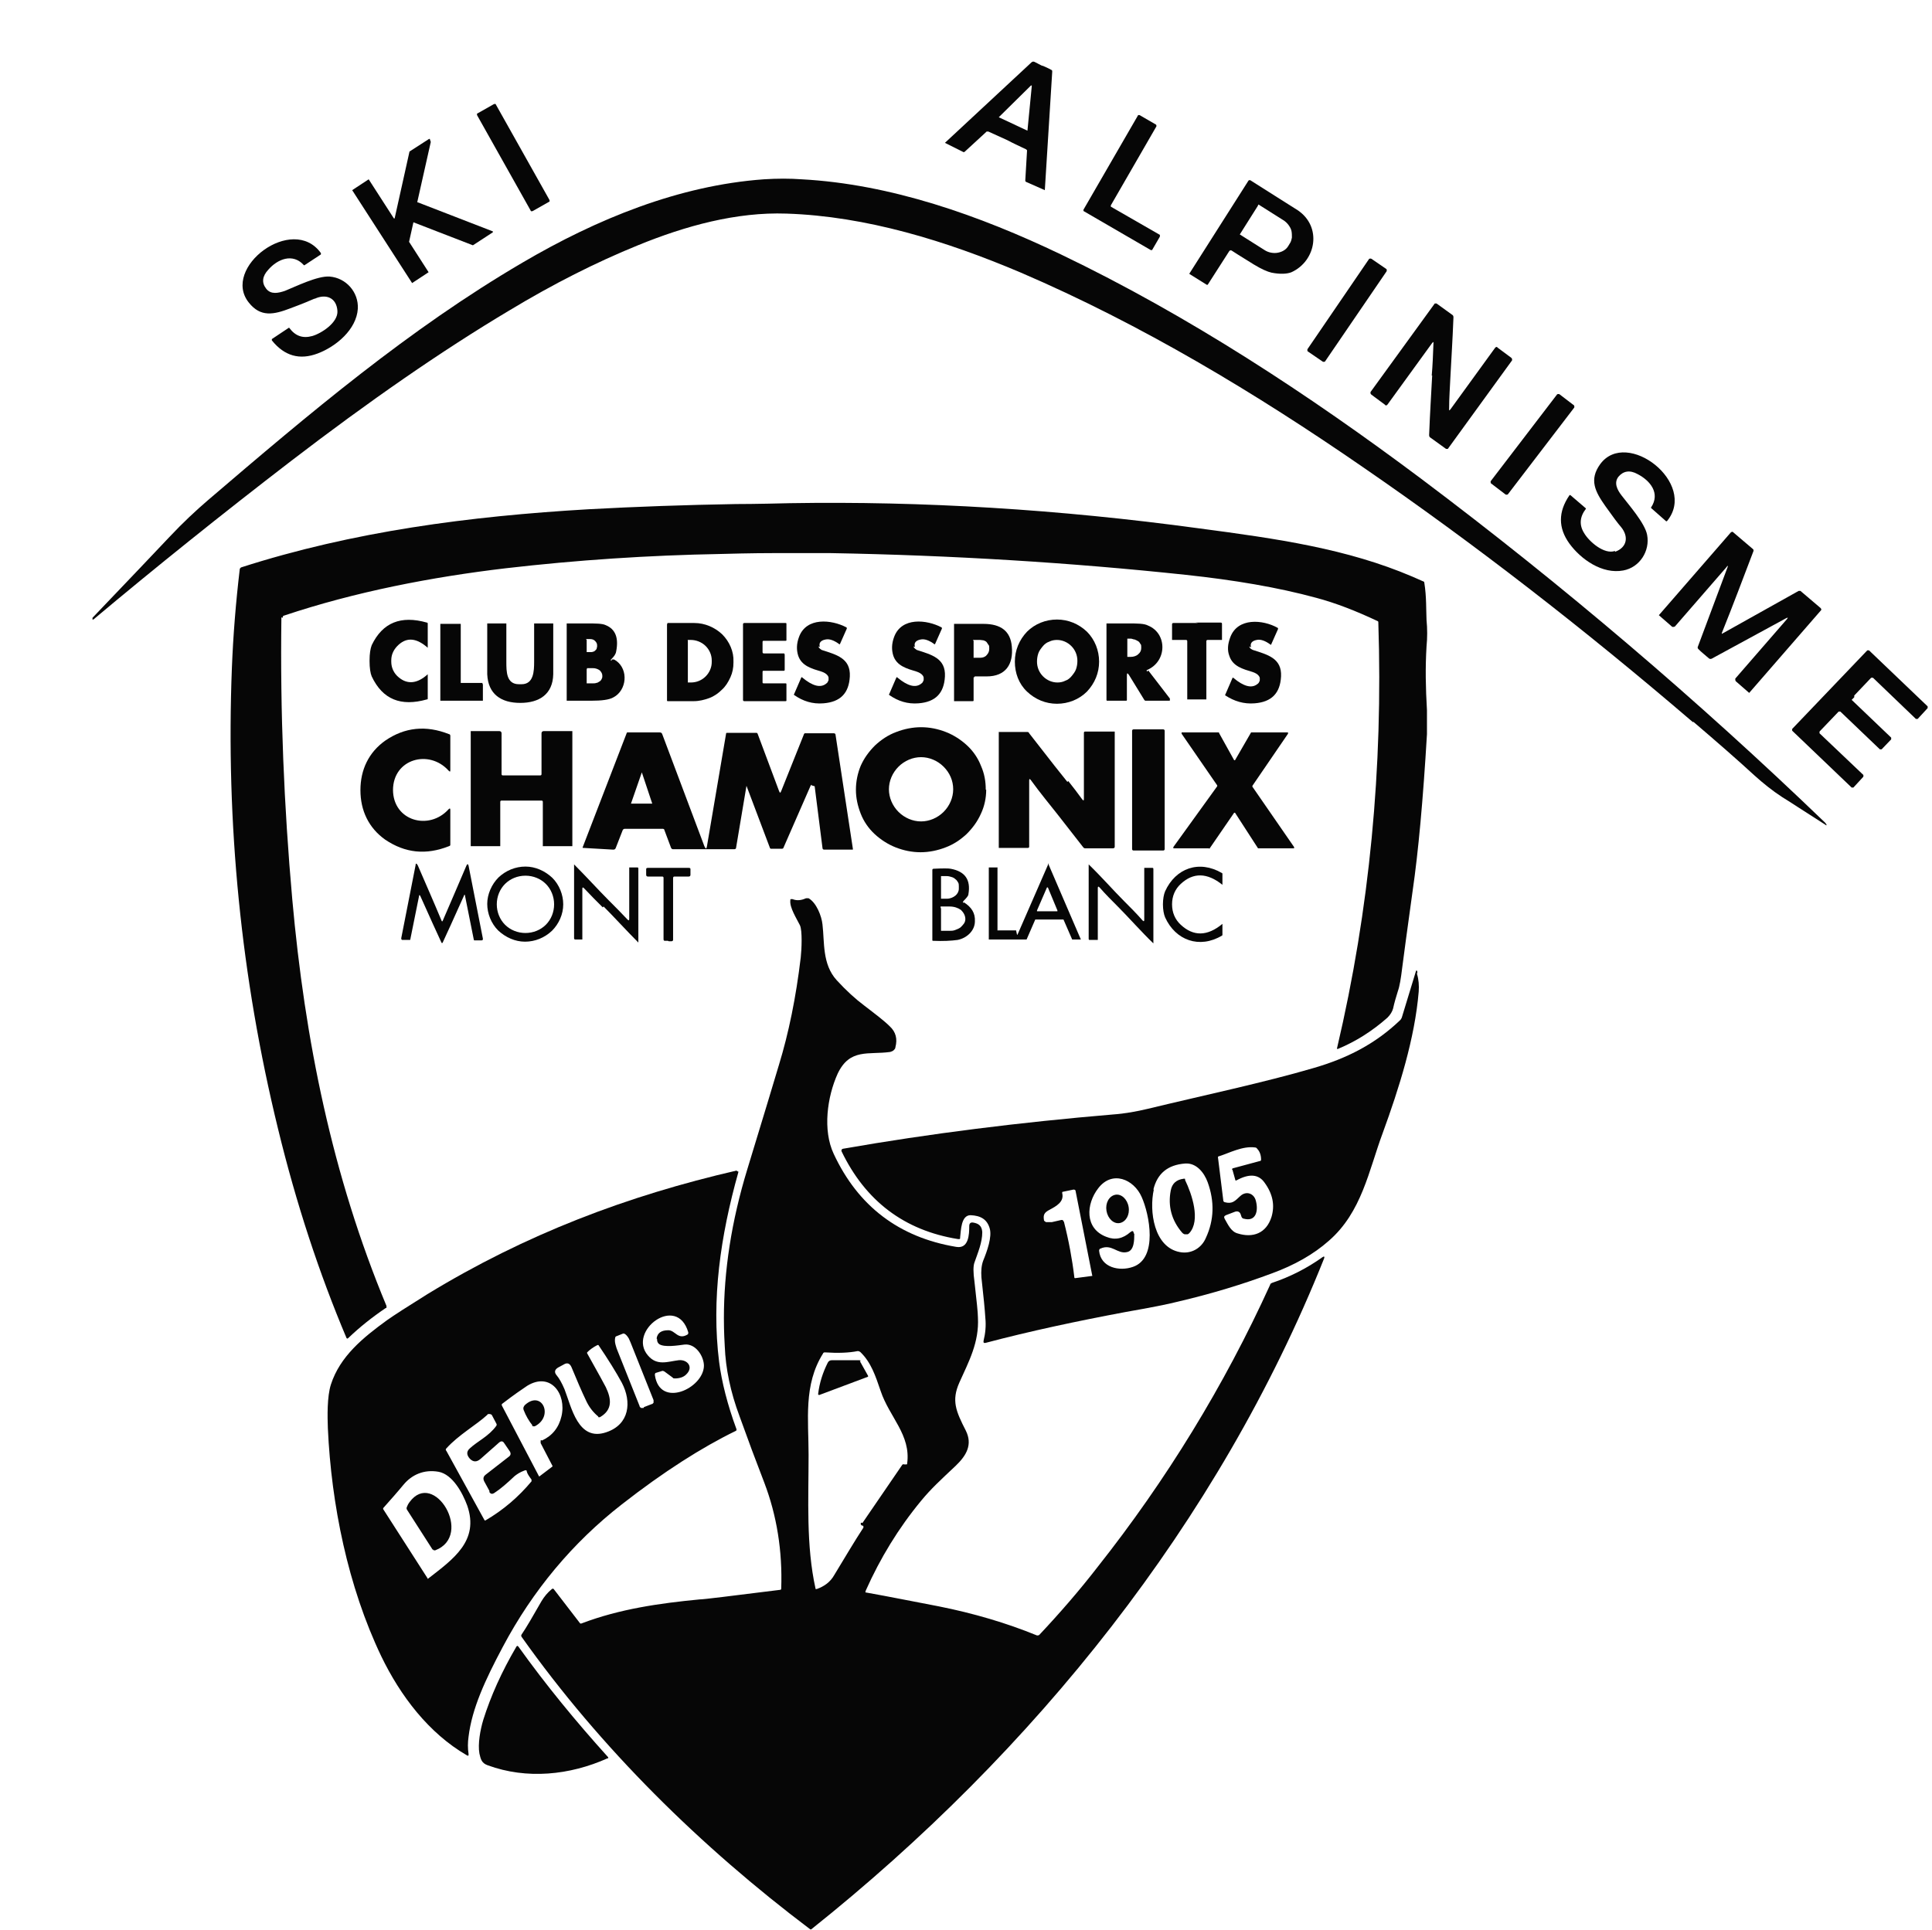 <?xml version="1.0" encoding="UTF-8"?>
<svg id="Calque_1" xmlns="http://www.w3.org/2000/svg" xmlns:xlink="http://www.w3.org/1999/xlink" version="1.1" viewBox="0 0 444.9 444.5">
  <!-- Generator: Adobe Illustrator 29.3.1, SVG Export Plug-In . SVG Version: 2.1.0 Build 151)  -->
  <defs>
    <style>
      .st0 {
        fill: none;
      }

      .st1 {
        fill: #060606;
      }

      .st2 {
        clip-path: url(#clippath);
      }
    </style>
    <clipPath id="clippath">
      <rect class="st0" width="461" height="467"/>
    </clipPath>
  </defs>
  <g class="st2">
    <g>
      <path class="st1" d="M240,15.1c.7.3,1.4.6,2.1,1,0,0,.1,0,.2.2,0,0,0,.2,0,.3l-1.7,27.2s0,0,0,0,0,0,0,0c0,0,0,0,0,0,0,0,0,0,0,0l-4.3-1.9c-.1,0-.2-.2-.2-.3l.4-6.8c0,0,0-.2,0-.2,0,0-.1-.1-.2-.2-1.7-.8-3.2-1.5-4.3-2.1-1.1-.5-2.6-1.2-4.4-2,0,0-.2,0-.3,0,0,0-.2,0-.2.1l-5,4.6c-.1,0-.2.1-.3,0l-4.2-2.1s0,0,0,0c0,0,0,0,0,0,0,0,0,0,0,0,0,0,0,0,0,0l20-18.6c0,0,.1,0,.2-.1,0,0,.2,0,.3,0,.7.3,1.3.7,2,1ZM230.2,27.1s0,0,0,0c0,0,0,0,0,0,0,0,0,0,0,0,0,0,0,0,0,0l6.4,3s0,0,0,0c0,0,0,0,0,0,0,0,0,0,0,0s0,0,0,0l1-10.3s0,0,0-.1c0,0,0,0,0,0,0,0,0,0-.1,0,0,0,0,0-.1,0l-7.4,7.3Z"/>
      <path class="st1" d="M113.7,24l-3.7,2.1c-.2,0-.2.3-.1.5l12.3,21.9c0,.2.3.2.5.1l3.7-2.1c.2,0,.2-.3.1-.5l-12.3-21.9c0-.2-.3-.2-.5-.1Z"/>
      <path class="st1" d="M267.1,54.5l-1.8,3.1s0,0,0,0c0,0,0,0-.1,0,0,0,0,0-.1,0,0,0,0,0-.1,0l-15.5-9s0,0,0,0c0,0,0,0,0-.1,0,0,0,0,0-.1,0,0,0,0,0-.1l12.6-21.8s0,0,0,0c0,0,0,0,.1,0,0,0,0,0,.1,0,0,0,0,0,.1,0l3.8,2.2c0,0,.1.1.1.2,0,0,0,.2,0,.2l-10.5,18.2s0,0,0,.1c0,0,0,0,0,.1,0,0,0,0,0,.1,0,0,0,0,0,0l11.3,6.5s0,0,0,0c0,0,0,0,0,.1,0,0,0,0,0,.1,0,0,0,0,0,.1Z"/>
      <path class="st1" d="M99.2,32.7l-3.1,13.8s0,.1,0,.1c0,0,0,0,.1,0l17.3,6.7s0,0,0,0c0,0,0,0,0,.1,0,0,0,0,0,.1s0,0,0,0l-4.6,3s0,0,0,0c0,0,0,0,0,0l-13.7-5.3s0,0,0,0c0,0,0,0,0,0,0,0,0,0,0,0,0,0,0,0,0,0l-1,4.5s0,0,0,0c0,0,0,0,0,0l4.5,7s0,0,0,0c0,0,0,0,0,0s0,0,0,0c0,0,0,0,0,0l-3.8,2.5s0,0,0,0c0,0,0,0,0,0,0,0,0,0,0,0,0,0,0,0,0,0l-13.8-21.4s0,0,0,0c0,0,0,0,0,0,0,0,0,0,0,0,0,0,0,0,0,0l3.8-2.5s0,0,0,0c0,0,0,0,0,0,0,0,0,0,0,0,0,0,0,0,0,0l5.8,9s0,0,0,0c0,0,0,0,.1,0,0,0,0,0,.1,0,0,0,0,0,0-.1l3.4-15.3s0,0,0,0c0,0,0,0,0,0l4.5-2.9s0,0,.1,0c0,0,0,0,.1,0,0,0,0,0,0,0,0,0,0,0,0,.1Z"/>
      <path class="st1" d="M389.8,166.3c-25.2-21.6-50.5-41.2-75.8-58.6-24.9-17.2-51.2-33-78.9-44.9-17.2-7.3-35.6-13-54-13.6-11.5-.4-23.2,2.8-34.2,7.3-9.6,3.9-19.5,8.9-29.6,15-15.6,9.3-32.3,20.9-50.3,34.7-16,12.3-31.2,24.5-45.5,36.5,0,0-.1,0-.1,0h-.1c0-.2,0-.3,0-.4,8.6-9,14.5-15.2,17.7-18.6,3.1-3.3,6.1-6.1,8.9-8.5,23.5-20.1,46.3-39.4,72.4-54.7,17.2-10.1,36.1-17.8,55.6-19.2,3.1-.2,6-.2,8.7,0,20.5,1.1,40.9,8.3,59.7,17.3,29.4,14.1,57.1,32.3,83,51.7,32.6,24.5,63.6,50.9,93,79.2.1.1.2.3.3.4,0,.2,0,.3-.2.1-5.2-3.3-8.5-5.5-10-6.4-2.3-1.5-4.4-3.2-6.4-5-3.8-3.5-8.5-7.6-14-12.3Z"/>
      <path class="st1" d="M283.1,57.8l-5,7.8c0,0,0,0-.2,0l-4-2.5c0,0,0,0,0-.1l13.6-21.4c0,0,.1-.1.2-.1,0,0,.2,0,.2,0,4.7,3,8.4,5.3,10.9,6.9,5.7,3.8,4.3,11.7-1.4,14.3-1,.4-2.6.5-4.6.1-.9-.2-2.3-.8-4.1-1.9-3.1-1.9-4.8-3-5.1-3.2-.2-.1-.4,0-.5.1ZM289.6,47.5l-4.1,6.5s0,0,0,0,0,0,0,0c0,0,0,0,0,0,0,0,0,0,0,0l5.7,3.6c.9.6,2.1.8,3.1.6,1-.2,1.9-.7,2.4-1.6l.3-.5c.3-.4.4-.9.5-1.4,0-.5,0-1-.1-1.5-.1-.5-.4-1-.7-1.4-.3-.4-.7-.8-1.2-1.1l-5.7-3.6s0,0,0,0c0,0,0,0,0,0,0,0,0,0,0,0,0,0,0,0,0,0Z"/>
      <path class="st1" d="M72.4,68.8c-.9.4-2.8,1.2-5.5,2.2-3.9,1.5-6.9,2.1-9.6-1.3-6.4-8,10.1-20.5,16.6-11.4,0,.1,0,.2,0,.3l-3.8,2.5s0,0-.1,0c0,0,0,0,0,0-2.6-2.9-6.1-1.4-8.2,1-1.4,1.5-1.6,3-.5,4.4,1.1,1.4,2.8,1,4.3.5,2.5-1,7.5-3.5,10.3-3.3,3.8.3,6.7,3.6,6.5,7.4-.3,4.8-5,8.7-9.2,10.3-4.2,1.6-7.7.6-10.6-3,0-.1,0-.2,0-.3l3.9-2.6s0,0,.1,0c0,0,0,0,0,0,1.4,1.9,3.1,2.5,5.3,1.9,2.1-.6,6-3.1,5.8-5.8-.2-3-2.6-4-5.2-2.8Z"/>
      <path class="st1" d="M319.3,62l-3.5-2.4c-.2-.1-.4,0-.5,0l-14.2,20.8c-.1.2,0,.4,0,.5l3.5,2.4c.2.1.4,0,.5,0l14.2-20.8c.1-.2,0-.4,0-.5Z"/>
      <path class="st1" d="M329.7,86.5c.2-2.3.3-4.8.4-7.5,0-.3,0-.3-.3,0l-10.3,14.2c-.2.2-.4.3-.6,0l-3.1-2.3c0,0-.2-.2-.2-.3,0-.1,0-.2,0-.3l14.8-20.4c0,0,0,0,.2,0s.1,0,.2,0l3.6,2.6c.2.1.3.3.3.6-.2,5.2-.5,9.8-.7,13.7-.1,2.3-.3,4.8-.3,7.5,0,.3,0,.3.3,0l10.3-14.2c.2-.2.4-.3.6,0l3.1,2.3c0,0,.2.2.2.3,0,.1,0,.2,0,.3l-14.8,20.4c0,0,0,0-.2,0,0,0-.1,0-.2,0l-3.6-2.6c-.2-.1-.3-.3-.3-.6.2-5.2.5-9.8.7-13.7Z"/>
      <path class="st1" d="M362.5,93.4l-3.4-2.6c-.1-.1-.4,0-.5,0l-15.3,20c-.1.1,0,.4,0,.5l3.4,2.6c.1.1.4,0,.5,0l15.3-20c.1-.1,0-.4,0-.5Z"/>
      <path class="st1" d="M371.9,127.1c2.8-1,3.2-3.5,1.4-5.7-.7-.8-1.9-2.4-3.6-4.8-2.4-3.4-3.8-6.1-1.2-9.7,6.1-8.3,22.5,4.4,15.4,13.1-.1.1-.2.1-.3,0l-3.4-3s0,0,0,0c0,0,0,0,0-.1,2.2-3.3-.2-6.2-3.1-7.7-1.8-1-3.3-.7-4.4.6-1.1,1.4-.3,3,.7,4.3,1.6,2.1,5.4,6.4,5.9,9.1.7,3.7-1.7,7.5-5.5,8.2-4.8.9-9.7-2.5-12.4-6.2-2.6-3.6-2.6-7.3,0-11.1,0-.1.2-.1.3,0l3.5,3s0,0,0,0c0,0,0,0,0,.1-1.4,1.8-1.6,3.7-.4,5.6,1.1,1.9,4.6,5,7.1,4.1Z"/>
      <path class="st1" d="M64.8,142.2c-.3,21.9.6,43.5,2.5,64.9,2.9,32.4,9.2,63.7,21.7,93.7,0,0,0,.2,0,.3s0,.2-.2.2c-3.1,2.1-6,4.4-8.6,6.9-.2.2-.3.1-.4,0-6.3-14.9-11.6-31-15.8-48.3-8.5-34.8-12-70.2-10.6-106.1.3-7.5.9-15,1.8-22.6,0,0,0-.2.1-.3,0,0,.1-.1.2-.2,25.8-8.3,52.6-11.8,80-13.4,11-.6,22.3-1,34-1.2.5,0,4.6,0,12.4-.2,30.5-.5,61.9,1.4,94.2,5.8,18.2,2.4,34.1,4.7,49.1,11.1,1.2.5,2,.9,2.5,1.1.2,0,.3.2.3.4.5,3,.4,6.4.5,8.5.2,2,.2,4.1,0,6.1-.3,5-.2,9.5.1,14.7,0,1.4,0,3.2,0,5.5-.9,15.2-2,27.2-3.3,36.1-1.3,9.4-2.1,15.3-2.4,17.7-.3,2.5-.6,4.3-1,5.4-.4,1.3-.8,2.6-1.1,4-.2.7-.6,1.4-1.3,2.1-3.5,3.1-7.3,5.5-11.4,7.2-.2,0-.3,0-.2-.2,7.5-31.9,10.6-64.6,9.5-98,0-.2,0-.3-.3-.4-4.9-2.3-9.5-4.1-14-5.3-8.8-2.4-18.9-4.1-30.1-5.3-26.3-2.8-53.6-4.5-81.8-5-4,0-8.2,0-12.8,0-1.2,0-5.3,0-12.4.2-16.7.3-33.2,1.4-49.6,3.3-16.9,2-34.6,5.4-51,10.9-.2,0-.3.2-.3.5Z"/>
      <path class="st1" d="M396.3,146c0,0,.1,0,.2,0,5.9-3.3,11.8-6.6,17.7-9.9,0,0,.2,0,.2,0,0,0,.2,0,.2,0l4.7,4c0,0,0,.1.1.2,0,0,0,.2,0,.2l-16.6,19.1s0,0,0,0,0,0,0,0,0,0,0,0c0,0,0,0,0,0l-3.1-2.7c0,0-.1-.2-.1-.3,0-.1,0-.2,0-.3l11.9-13.7c.3-.4.2-.4-.2-.2l-17.1,9.3c-.2.1-.4.1-.6,0-.4-.3-.8-.7-1.3-1.1-.5-.4-.9-.8-1.2-1.1-.2-.2-.2-.4-.1-.6l6.8-18.2c.2-.4,0-.5-.2-.1l-11.9,13.7c0,0-.2.1-.3.1-.1,0-.2,0-.3,0l-3.1-2.7s0,0,0,0c0,0,0,0,0,0,0,0,0,0,0,0,0,0,0,0,0,0l16.6-19.1c0,0,.1,0,.2-.1,0,0,.2,0,.2,0l4.7,4c0,0,.1.1.1.2s0,.2,0,.2c-2.4,6.3-4.8,12.7-7.3,18.9,0,0,0,.2,0,.2Z"/>
      <path class="st1" d="M188.5,148.9c0,.2.1.3.3.5.1.1.3.2.4.3,3.4,1.1,6.7,1.9,6.5,6.1-.2,3.9-2.2,5.9-6.1,6.2-2.5.2-4.7-.5-6.7-1.9-.1,0-.1-.2,0-.3l1.6-3.7c0-.1.2-.2.3,0,2.3,1.9,4.1,2.4,5.4,1.4.1-.1.3-.2.4-.4,0-.1.2-.3.2-.5,0-.2,0-.3,0-.5,0-.2-.1-.3-.2-.5-.3-.4-.8-.7-1.4-.9-2.3-.7-4.6-1.3-5.4-3.7-.4-1.3-.4-2.7.2-4.3,1.7-4.6,7.5-4,10.9-2.2,0,0,0,0,.1.1,0,0,0,.1,0,.2l-1.6,3.6s0,0,0,0c0,0,0,0,0,0,0,0,0,0-.1,0,0,0,0,0,0,0-1.2-.9-2.3-1.3-3.2-1.1-1.1.2-1.6.8-1.3,1.7Z"/>
      <path class="st1" d="M210.4,148.9c0,.2.1.3.3.5.1.1.3.2.4.3,3.4,1.1,6.7,1.9,6.5,6.1-.2,3.9-2.2,5.9-6.1,6.2-2.5.2-4.7-.5-6.7-1.9-.1,0-.1-.2,0-.3l1.6-3.7c0-.1.2-.2.3,0,2.3,1.9,4.1,2.4,5.4,1.4.1-.1.3-.2.4-.4,0-.1.2-.3.2-.5,0-.2,0-.3,0-.5,0-.2-.1-.3-.2-.5-.3-.4-.8-.7-1.4-.9-2.3-.7-4.6-1.3-5.4-3.7-.4-1.3-.4-2.7.2-4.3,1.7-4.6,7.5-4,10.9-2.2,0,0,0,0,.1.1,0,0,0,.1,0,.2l-1.6,3.6s0,0,0,0c0,0,0,0,0,0,0,0,0,0-.1,0,0,0,0,0,0,0-1.2-.9-2.3-1.3-3.2-1.1-1.1.2-1.6.8-1.3,1.7Z"/>
      <path class="st1" d="M253.1,152.4c0,2.6-1,5-2.8,6.9-1.8,1.8-4.3,2.8-6.9,2.8s-5-1-6.9-2.8-2.8-4.3-2.8-6.9,1-5,2.8-6.9c1.8-1.8,4.3-2.8,6.9-2.8s5,1,6.9,2.8c1.8,1.8,2.8,4.3,2.8,6.9ZM243.5,157.2c.6,0,1.2-.1,1.8-.4.6-.2,1.1-.6,1.5-1.1.4-.5.8-1,1-1.6.2-.6.3-1.2.3-1.9,0-1.3-.5-2.5-1.4-3.4-.9-.9-2.1-1.4-3.3-1.4-.6,0-1.2.1-1.8.4-.6.2-1.1.6-1.5,1.1-.4.5-.8,1-1,1.6-.2.6-.3,1.2-.3,1.9,0,1.3.5,2.5,1.4,3.4.9.9,2.1,1.4,3.3,1.4Z"/>
      <path class="st1" d="M90.1,152.4c0,1.4.6,2.7,1.7,3.6,2,1.7,4.3,1.5,6.7-.7,0,0,0,0,0,0,0,0,0,0,0,0s0,0,0,0c0,0,0,0,0,0v5.6c0,.1,0,.2-.2.2-6,1.7-10.2,0-12.7-5.3-.3-.7-.5-1.9-.5-3.6,0-1.7.2-2.8.5-3.6,2.5-5.2,6.7-6.9,12.7-5.2.1,0,.2.1.2.2v5.6s0,0,0,0c0,0,0,0,0,0,0,0,0,0,0,0,0,0,0,0,0,0-2.5-2.2-4.7-2.5-6.7-.7-1.1,1-1.7,2.2-1.7,3.6Z"/>
      <path class="st1" d="M287.7,148.9c0,.2.1.3.3.5.1.1.3.2.5.3,3.4,1.1,6.7,1.9,6.5,6.1-.2,3.9-2.2,5.9-6.1,6.2-2.5.2-4.7-.5-6.7-1.8-.1,0-.1-.2,0-.3l1.6-3.7c0-.1.2-.2.3,0,2.3,1.9,4.1,2.4,5.4,1.4.1-.1.3-.2.4-.4,0-.1.2-.3.2-.5,0-.2,0-.3,0-.5,0-.2-.1-.3-.2-.5-.3-.4-.8-.7-1.4-.9-2.3-.7-4.6-1.3-5.4-3.7-.5-1.3-.4-2.7.2-4.3,1.7-4.6,7.5-4.1,10.9-2.2,0,0,0,0,.1.1,0,0,0,.1,0,.2l-1.6,3.6s0,0,0,0c0,0,0,0,0,0,0,0,0,0-.1,0,0,0,0,0,0,0-1.2-.9-2.3-1.3-3.2-1.1-1.1.2-1.6.8-1.3,1.7Z"/>
      <path class="st1" d="M120.1,157.6c2.8,0,2.9-3,2.9-5.2,0-1.8,0-4.7,0-8.7,0,0,0,0,0-.1,0,0,0,0,0,0,0,0,0,0,0,0,0,0,0,0,.1,0h4.1c0,0,.2,0,.2,0,0,0,0,.2,0,.2,0,6,0,9.9,0,11.5-.1,4.6-3.2,6.6-7.6,6.6s-7.4-2-7.6-6.6c0-1.6,0-5.4,0-11.5,0,0,0-.2,0-.2,0,0,.1,0,.2,0h4.1s0,0,.1,0c0,0,0,0,0,0,0,0,0,0,0,0,0,0,0,0,0,.1,0,4,0,6.9,0,8.7,0,2.3,0,5.2,2.9,5.2Z"/>
      <path class="st1" d="M140.9,151.9h.5c.2.1.3.2.5.3,2.9,2.1,2.4,6.8-.6,8.4-1,.6-2.8.8-5.2.8-1.9,0-3.7,0-5.4,0,0,0-.1,0-.2,0,0,0,0-.1,0-.2v-17.5s0,0,0-.1c0,0,0,0,0,0,0,0,0,0,0,0,0,0,0,0,.1,0,1.5,0,3,0,4.5,0,2.1,0,3.6,0,4.4.4,2.2.9,3,2.9,2.4,6-.1.7-.5,1.2-1.1,1.8-.2.2-.2.3,0,.4ZM135.1,147.4v2.7c0,0,0,0,0,.1,0,0,0,0,.1,0h.8c.2,0,.4,0,.6-.1.2,0,.4-.2.5-.3.1-.1.3-.3.3-.4,0-.2.1-.3.1-.5v-.3c0-.4-.2-.7-.5-1-.3-.3-.7-.4-1.1-.4h-.8c0,0,0,0-.1,0s0,0,0,.1ZM135.1,154.2v3.2s0,0,0,0c0,0,0,0,0,0,0,0,0,0,0,0,0,0,0,0,0,0h1.4c.3,0,.6,0,.8-.1.3,0,.5-.2.7-.3.2-.1.4-.3.5-.5.1-.2.2-.4.2-.6v-.3c0-.4-.2-.8-.6-1.2-.4-.3-1-.5-1.5-.5h-1.4s0,0,0,0c0,0,0,0,0,0,0,0,0,0,0,0,0,0,0,0,0,0Z"/>
      <path class="st1" d="M111.2,157.6v3.6c0,0,0,.1,0,.2,0,0-.1,0-.2,0h-9.6s0,0,0,0c0,0,0,0,0,0,0,0,0,0,0,0,0,0,0,0,0,0v-17.5c0,0,0-.1,0-.2,0,0,.1,0,.2,0h4.3c0,0,.1,0,.2,0,0,0,0,.1,0,.2v13.4s0,0,0,0c0,0,0,0,0,0s0,0,0,0c0,0,0,0,0,0h4.8c0,0,.1,0,.2,0,0,0,0,.1,0,.2Z"/>
      <path class="st1" d="M153.7,143.7s0,0,0-.1c0,0,0,0,0-.1,0,0,0,0,.1,0,0,0,0,0,.1,0h6c2.4,0,4.7,1,6.4,2.6,1.7,1.7,2.7,4,2.6,6.3v.2c0,1.2-.2,2.3-.7,3.4-.5,1.1-1.1,2.1-2,2.9-.8.8-1.8,1.5-2.9,1.9-1.1.4-2.3.7-3.5.7h-6c0,0-.2,0-.2-.1,0,0,0-.1,0-.2v-17.5ZM158.4,147.8v9.2c0,0,0,.1,0,.2,0,0,.1,0,.2,0h.5c1.3,0,2.5-.5,3.4-1.4.9-.9,1.4-2.1,1.4-3.3v-.4c0-1.2-.5-2.4-1.4-3.3-.9-.9-2.2-1.4-3.4-1.4h-.5c0,0-.1,0-.2,0s0,.1,0,.2Z"/>
      <path class="st1" d="M180.7,152.4v1.7c0,.3,0,.4-.2.4h-4.6c-.2,0-.3,0-.3.3v2.3c0,.2,0,.3.3.3h5c.1,0,.2,0,.2.2v3.7c0,.1,0,.2-.2.2h-9.5c-.2,0-.3-.1-.3-.3,0-.7,0-3.6,0-8.7,0-5.1,0-8,0-8.7,0-.2.1-.3.3-.3h9.5c.1,0,.2,0,.2.2v3.7c0,.1,0,.2-.2.2h-5c-.2,0-.3,0-.3.3v2.3c0,.2.1.3.3.3h4.6c.1,0,.2.1.2.4v1.6Z"/>
      <path class="st1" d="M224.2,156v5.3c0,.1,0,.2-.2.2h-4.3s0,0,0,0c0,0,0,0,0,0,0,0,0,0,0,0,0,0,0,0,0,0v-17.6c0,0,0-.1,0-.2,0,0,.1,0,.2,0,3.6,0,5.8,0,6.6,0,4,0,6.2,1.7,6.5,5.2.4,4.1-1.4,6.9-5.8,6.9-1.3,0-2.2,0-2.6,0-.2,0-.3.1-.3.3ZM224.2,147.6v3.8s0,0,0,.1,0,0,.1,0h1.5c.5,0,1.1-.2,1.4-.6.4-.4.6-.9.6-1.4v-.3c0-.3,0-.5-.2-.7-.1-.2-.3-.4-.4-.6-.2-.2-.4-.3-.7-.4-.2,0-.5-.1-.8-.1h-1.5s0,0-.1,0,0,0,0,.1Z"/>
      <path class="st1" d="M264.4,154.4l5,6.5s0,.1,0,.2c0,0,0,.1,0,.2,0,0,0,.1-.1.1,0,0-.1,0-.2,0h-5.2c0,0-.2,0-.2,0,0,0-.1-.1-.2-.2l-3.5-5.7c-.4-.6-.5-.5-.5.2v5.5c0,.1,0,.2-.2.2h-4.3c-.1,0-.2,0-.2-.2v-17.6s0,0,0,0c0,0,0,0,0,0,0,0,0,0,0,0,0,0,0,0,0,0,2.2,0,3.8,0,4.9,0,2.2,0,3.8,0,4.7.5,4.4,1.8,4.4,8.2-.2,10.2-.2,0-.2.2,0,.4ZM259.6,147.4v3.8s0,0,0,.1c0,0,0,0,.1,0h.7c.6,0,1.3-.2,1.7-.6.5-.4.7-.9.7-1.4v-.3c0-.3,0-.5-.2-.7-.1-.2-.3-.5-.5-.6s-.5-.3-.8-.4c-.3,0-.6-.2-.9-.2h-.7s0,0-.1,0c0,0,0,0,0,.1Z"/>
      <path class="st1" d="M275.3,143.4h5.8c.2,0,.3.1.3.3v3.5c0,0,0,.2,0,.2,0,0-.1,0-.2,0h-3.1c-.2,0-.3.1-.3.3v13.3s0,0,0,.1c0,0,0,0,0,0,0,0,0,0,0,0,0,0,0,0-.1,0h-4.2s0,0-.1,0c0,0,0,0,0,0s0,0,0,0c0,0,0,0,0-.1v-13.3c0-.2-.1-.3-.3-.3h-3.1s0,0-.1,0c0,0,0,0,0,0,0,0,0,0,0,0,0,0,0,0,0-.1v-3.5c0-.2.1-.3.3-.3h5.8Z"/>
      <path class="st1" d="M426.4,161.2l9.1,8.7s0,0,0,.1c0,0,0,0,0,.1,0,0,0,.1,0,.1,0,0,0,0,0,.1l-2.2,2.3s0,0-.1,0c0,0,0,0-.1,0,0,0-.1,0-.1,0,0,0,0,0-.1,0l-9.1-8.7s0,0-.1,0c0,0,0,0-.1,0,0,0-.1,0-.1,0,0,0,0,0-.1,0l-4.4,4.6s0,0,0,.1c0,0,0,0,0,.1,0,0,0,.1,0,.1,0,0,0,0,0,.1l10.1,9.6s0,0,0,.1c0,0,0,0,0,.1,0,0,0,.1,0,.1,0,0,0,0,0,.1l-2.3,2.5s0,0-.1,0c0,0,0,0-.1,0,0,0-.1,0-.1,0,0,0,0,0-.1,0l-13.7-13.1s0,0,0-.1c0,0,0,0,0-.1,0,0,0-.1,0-.1,0,0,0,0,0-.1l17.3-18.1s0,0,.1,0c0,0,0,0,.1,0,0,0,.1,0,.1,0,0,0,0,0,.1,0l13.5,12.9s0,0,0,.1c0,0,0,0,0,.1,0,0,0,.1,0,.1,0,0,0,0,0,.1l-2.3,2.5s0,0-.1,0c0,0,0,0-.1,0,0,0-.1,0-.1,0,0,0,0,0-.1,0l-9.9-9.5s0,0-.1,0c0,0,0,0-.1,0,0,0-.1,0-.1,0,0,0,0,0-.1,0l-3.9,4.1s0,0,0,.1,0,0,0,.1c0,0,0,.1,0,.1,0,0,0,0,0,.1Z"/>
      <path class="st1" d="M227.1,181.9c0,1.9-.4,3.8-1.2,5.5-.8,1.8-1.9,3.3-3.3,4.7-1.4,1.3-3,2.4-4.9,3.1-1.8.7-3.8,1.1-5.7,1.1-2,0-3.9-.4-5.7-1.1-1.8-.7-3.5-1.8-4.9-3.1-1.4-1.3-2.5-2.9-3.2-4.7s-1.1-3.6-1.1-5.5c0-1.9.4-3.8,1.1-5.5.8-1.8,1.9-3.3,3.3-4.7,1.4-1.3,3-2.4,4.9-3.1,1.8-.7,3.8-1.1,5.7-1.1,2,0,3.9.4,5.7,1.1,1.8.7,3.5,1.8,4.9,3.1,1.4,1.3,2.5,2.9,3.2,4.7.8,1.8,1.1,3.6,1.1,5.5ZM219.5,181.8c0-2-.8-3.8-2.2-5.2-1.4-1.4-3.3-2.2-5.2-2.2s-3.8.8-5.2,2.2c-1.4,1.4-2.2,3.3-2.2,5.2s.8,3.8,2.2,5.2c1.4,1.4,3.3,2.2,5.2,2.2s3.8-.8,5.2-2.2c1.4-1.4,2.2-3.3,2.2-5.2Z"/>
      <path class="st1" d="M90.5,181.9c0,7.2,8.3,9.5,12.8,4.5.3-.3.4-.2.4.2v7.9c0,.2,0,.3-.3.4-5.3,2.1-10.1,1.6-14.7-1.5-3.8-2.7-5.7-6.7-5.7-11.4s1.9-8.7,5.7-11.4c4.5-3.1,9.4-3.6,14.7-1.5.2,0,.3.2.3.4v7.9c0,.4-.1.4-.4.1-4.5-5-12.8-2.7-12.8,4.5Z"/>
      <path class="st1" d="M267.9,168h-6.9c-.1,0-.3.1-.3.3v27.3c0,.1.1.3.3.3h6.9c.1,0,.3-.1.3-.3v-27.3c0-.1-.1-.3-.3-.3Z"/>
      <path class="st1" d="M186.9,180.9c0-.2,0-.2-.2,0l-6.3,14.4c0,.1-.2.2-.3.2h-2.3c-.1,0-.2,0-.3,0,0,0-.2-.1-.2-.2l-5.4-14.3s0,0,0,0c0,0,0,0,0,0,0,0,0,0,0,0,0,0,0,0,0,0l-2.4,14.3c0,.2-.2.3-.4.3h-14.1c-.1,0-.2,0-.3-.1,0,0-.2-.2-.2-.3l-1.5-4c0-.2-.2-.3-.4-.3h-8.7c-.2,0-.4.1-.5.3l-1.6,4.1c-.1.3-.3.4-.6.4l-6.9-.4c-.1,0-.2,0-.1-.2l10.1-26.2c0,0,0-.2.2-.2,0,0,.2,0,.3,0h7.1c.3,0,.5.1.6.4l9.7,25.8c.3.7.5.7.6,0l4.4-25.9c0-.2.1-.2.3-.2h6.6c.2,0,.3,0,.4.3l4.9,13.1c.2.5.3.5.5,0l5.2-13c0-.1.1-.2.2-.3,0,0,.2,0,.3,0h6.4c.2,0,.4.1.4.3l4,26.3s0,0,0,.1c0,0,0,0,0,.1,0,0,0,0,0,0,0,0,0,0-.1,0h-6.5c-.2,0-.4-.1-.4-.4l-1.8-14.2ZM147.8,185.1c.8,0,1.6,0,2.4,0,0,0,0,0,0,0,0,0,0,0,0,0,0,0,0,0,0,0,0,0,0,0,0,0l-2.4-7.2c0,0,0,0,0,0,0,0,0,0,0,0s0,0,0,0c0,0,0,0,0,0l-2.5,7.2s0,0,0,0c0,0,0,0,0,0,0,0,0,0,0,0,0,0,0,0,0,0,.8,0,1.6,0,2.4,0Z"/>
      <path class="st1" d="M246,179.9c1.1,1.4,2.2,2.8,3.2,4.2.3.4.4.3.4-.1v-15.2c0-.2.1-.3.3-.3h6.7c0,0,.1,0,.1,0,0,0,0,0,0,.1v26.4c0,0,0,.2-.1.3,0,0-.2.1-.3.1h-6.3c-.2,0-.4,0-.6-.3-4.9-6.3-7.8-10-8.8-11.2-1.1-1.4-2.2-2.8-3.2-4.2-.3-.4-.4-.3-.4.1v15.2c0,.2-.1.3-.3.3h-6.6c0,0-.1,0-.1,0,0,0,0,0,0-.1v-26.4s0,0,0-.1c0,0,0,0,0-.1s0,0,.1,0c0,0,0,0,.1,0h6.3c.2,0,.4,0,.5.3,4.9,6.3,7.8,10,8.8,11.2Z"/>
      <path class="st1" d="M278.5,195.4h-8.2s0,0-.1,0c0,0,0,0,0-.1s0,0,0-.1c0,0,0,0,0-.1l10.1-14s0,0,0-.1,0-.1,0-.1l-8.2-11.9s0,0,0-.1c0,0,0,0,0-.1,0,0,0,0,0-.1,0,0,0,0,.1,0h8.4s0,0,.1,0,0,0,0,.1l3.5,6.3s0,0,0,0c0,0,0,0,.1,0,0,0,0,0,.1,0,0,0,0,0,0,0l3.7-6.4s0,0,0,0c0,0,0,0,.1,0h8.3s0,0,.1,0c0,0,0,0,0,.1,0,0,0,0,0,.1,0,0,0,0,0,.1l-8.2,12s0,0,0,.1,0,.1,0,.1l9.6,13.9s0,0,0,.1c0,0,0,0,0,.1,0,0,0,0,0,.1,0,0,0,0-.1,0h-8.1s0,0-.1,0c0,0,0,0,0,0l-5.3-8.2s0,0,0,0c0,0,0,0-.1,0,0,0,0,0-.1,0,0,0,0,0,0,0l-5.7,8.3s0,0,0,0c0,0,0,0-.1,0Z"/>
      <path class="st1" d="M119.8,178.6c3,0,4.5,0,4.6,0,.2,0,.3-.1.3-.3v-9.4c0-.3.2-.5.5-.5h6.4c0,0,.1,0,.2,0,0,0,0,0,0,.2v26.3s0,0,0,0c0,0,0,0,0,0s0,0,0,0c0,0,0,0,0,0h-6.6s0,0-.1,0c0,0,0,0-.1,0s0,0,0-.1c0,0,0,0,0-.1v-10c0-.2-.1-.3-.3-.3-.7,0-2.2,0-4.6,0s-3.9,0-4.6,0c-.2,0-.3.1-.3.3v10c0,0,0,.2,0,.2,0,0-.1,0-.2,0h-6.6s0,0,0,0c0,0,0,0,0,0,0,0,0,0,0,0,0,0,0,0,0,0v-26.3c0,0,0-.1,0-.2,0,0,0,0,.2,0h6.4c.3,0,.5.2.5.5v9.4c0,.2.1.3.3.3,0,0,1.6,0,4.6,0Z"/>
      <path class="st1" d="M101.7,212.3c0,0,.1,0,.2-.1,1.8-4.1,3.6-8.4,5.5-12.8.2-.5.4-.4.5,0l3.3,16.8c0,.2,0,.4-.3.4h-1.5c0,0-.2,0-.2,0,0,0-.1-.1-.1-.2l-2-10c0-.4-.2-.4-.3,0-2.3,5.1-3.9,8.7-4.9,10.8,0,0,0,0-.1,0s-.1,0-.1,0c-1-2.1-2.6-5.7-4.9-10.8-.1-.3-.3-.3-.3,0l-2,9.9c0,0,0,.2-.1.2,0,0-.1,0-.2,0h-1.5c-.2,0-.3-.1-.3-.4l3.3-16.8c0-.5.2-.5.5,0,1.9,4.4,3.8,8.7,5.5,12.8,0,0,0,.1.2.1Z"/>
      <path class="st1" d="M138.8,209c-1.4-1.4-2.9-2.9-4.3-4.4-.3-.3-.4-.2-.4.1v11.6s0,0,0,.1c0,0,0,0,0,0,0,0,0,0,0,0s0,0-.1,0h-1.5c-.2,0-.3-.1-.3-.3v-17s0,0,0,0c0,0,0,0,0,0,0,0,0,0,0,0,0,0,0,0,0,0,2.7,2.7,5.7,6,8,8.3,1.4,1.4,2.9,2.9,4.3,4.4.3.3.4.2.4-.2v-11.6c0,0,0-.1,0-.2,0,0,.1,0,.2,0h1.6c.2,0,.3,0,.3.3v17s0,0,0,0c0,0,0,0,0,0s0,0,0,0c0,0,0,0,0,0-2.7-2.7-5.7-6-8-8.3Z"/>
      <path class="st1" d="M241.5,199.2l7.4,17.2s0,0,0,0c0,0,0,0,0,0,0,0,0,0,0,0,0,0,0,0,0,0h-2s0,0,0,0c0,0,0,0,0,0l-2-4.6s0,0,0,0c0,0,0,0,0,0h-6.5s0,0,0,0c0,0,0,0,0,0l-2,4.6s0,0,0,0c0,0,0,0,0,0h-8.6s0,0-.1,0c0,0,0,0,0-.1v-16.4s0,0,0-.1c0,0,0,0,.1,0h1.8s0,0,.1,0,0,0,0,.1v14.3s0,0,0,.1,0,0,.1,0h4.1s0,0,.1,0c0,0,0,0,0,.1l.2.9s0,0,0,0c0,0,0,0,0,0,0,0,0,0,.1,0s0,0,0,0l7.2-16.5s0,0,0,0c0,0,0,0,0,0s0,0,0,0c0,0,0,0,0,0ZM238.8,209.7s0,0,0,.1c0,0,0,0,0,.1,0,0,0,0,0,0,0,0,0,0,.1,0h4.5s0,0,.1,0c0,0,0,0,0,0,0,0,0,0,0-.1,0,0,0,0,0-.1l-2.2-5.3s0,0,0,0c0,0,0,0-.1,0,0,0,0,0-.1,0,0,0,0,0,0,0l-2.3,5.3Z"/>
      <path class="st1" d="M258.8,207.5c1.5,1.5,2.9,2.9,4.3,4.5.3.3.4.2.4-.2v-11.7c0,0,0-.1,0-.2,0,0,.1,0,.2,0h1.6c.2,0,.3,0,.3.3v17.1s0,0,0,0c0,0,0,0,0,0,0,0,0,0,0,0,0,0,0,0,0,0-2.8-2.7-5.8-6.1-8.1-8.4-1.5-1.5-2.9-2.9-4.3-4.5-.3-.3-.4-.2-.4.2v11.7c0,0,0,.1,0,.2,0,0-.1,0-.2,0h-1.6c-.2,0-.3,0-.3-.3v-17.1s0,0,0,0c0,0,0,0,0,0,0,0,0,0,0,0,0,0,0,0,0,0,2.8,2.7,5.8,6.1,8.1,8.4Z"/>
      <path class="st1" d="M129.7,208.3c0,2.3-1,4.5-2.6,6.1-1.7,1.6-3.9,2.5-6.2,2.5-2.3,0-4.5-1-6.2-2.6-1.6-1.6-2.5-3.9-2.5-6.1s1-4.5,2.6-6.1c1.7-1.6,3.9-2.5,6.2-2.5,2.3,0,4.5,1,6.2,2.6,1.6,1.6,2.5,3.9,2.5,6.1ZM127.6,208.3c0-1.8-.7-3.5-1.9-4.7-1.2-1.2-2.9-1.9-4.7-1.9s-3.5.7-4.7,1.9c-1.2,1.2-1.9,2.9-1.9,4.7s.7,3.5,1.9,4.7c1.2,1.2,2.9,1.9,4.7,1.9s3.5-.7,4.7-1.9c1.2-1.2,1.9-2.9,1.9-4.7Z"/>
      <path class="st1" d="M269.9,208.3c0,1.9.7,3.5,2,4.7,2.9,2.7,6.1,2.7,9.6-.2,0,0,0,0,0,0,0,0,0,0,0,0,0,0,0,0,0,0,0,0,0,0,0,0v2.4c0,0,0,.1,0,.2,0,0,0,0-.1.1-5.2,3.1-10.7,1.1-13.1-4.2-.3-.7-.5-1.8-.5-3s.2-2.3.5-3c2.4-5.3,7.8-7.3,13.1-4.2,0,0,0,0,.1.1,0,0,0,0,0,.2v2.4s0,0,0,0c0,0,0,0,0,0,0,0,0,0,0,0,0,0,0,0,0,0-3.5-2.8-6.7-2.9-9.6-.2-1.3,1.2-2,2.8-2,4.7Z"/>
      <path class="st1" d="M153.8,216.7c-.3,0-.5,0-.7,0-.2,0-.3-.1-.3-.4v-14.1c0-.2-.1-.3-.3-.3h-3.3c-.2,0-.4-.1-.4-.4v-1.3c0-.2.1-.3.4-.3.2,0,1.7,0,4.7,0,2.9,0,4.5,0,4.7,0,.3,0,.4.1.4.3v1.3c0,.2-.1.4-.4.4h-3.3c-.2,0-.3.1-.3.4v14.1c0,.2,0,.3-.3.4-.2,0-.5,0-.7,0Z"/>
      <path class="st1" d="M221.9,207.8c1.8,1.1,2.7,2.5,2.6,4.4,0,2.2-1.9,3.9-4,4.3-1.5.2-3.3.3-5.6.2,0,0-.2,0-.2-.1,0,0,0-.1,0-.2v-16c0-.2.1-.3.3-.3,2.1-.1,3.4-.1,3.9,0,3.3.6,4.7,2.5,4.1,5.9,0,.3-.4.8-1.1,1.5-.2.2-.2.4,0,.5ZM216.7,202.1v4.8c0,0,0,.1,0,.1,0,0,0,0,.1,0h1.3c.7,0,1.4-.3,1.9-.7.5-.4.8-1,.8-1.6v-.6c0-.3,0-.6-.2-.9s-.3-.5-.6-.7c-.2-.2-.5-.4-.9-.5-.3-.1-.7-.2-1-.2h-1.3c0,0-.1,0-.1,0,0,0,0,0,0,.1ZM216.7,209.3v5.1s0,0,0,0c0,0,0,0,0,0,0,0,0,0,0,0,0,0,0,0,0,0h1.9c.5,0,.9,0,1.4-.2s.8-.3,1.2-.6c.3-.3.6-.6.8-.9.2-.3.3-.7.3-1h0c0-.8-.4-1.5-1-2.1-.7-.5-1.6-.8-2.6-.8h-1.9c0,0-.1,0-.2,0,0,0,0,.1,0,.2Z"/>
      <path class="st1" d="M199.3,366.6s0,0,0,.1c0,0,0,0,0,.1,0,0,0,0,0,0s0,0,.1,0c5.6,1,10.5,2,16.8,3.2,8,1.6,15.5,3.8,22.6,6.7.2,0,.3,0,.5-.1,4.8-5.1,9.3-10.3,13.4-15.6,15.9-20.1,29.2-41.8,39.8-65.1,0-.2.2-.3.4-.4,4.2-1.4,8.1-3.4,11.6-5.9.4-.3.6-.2.4.3-24.3,60.8-66.8,113.6-118.1,154.5,0,0-.2,0-.2,0-25.2-19-48.3-41.7-66.5-67.4-.1-.2-.1-.3,0-.5,1.1-1.6,2.6-4.2,4.6-7.7.6-1,1.4-2,2.4-2.8.1-.1.3-.1.4,0l6,7.8c.1.2.3.2.5.1,8.7-3.3,17.8-4.6,27.1-5.5,1,0,7.2-.8,18.5-2.2.2,0,.3-.1.3-.3.3-8.6-1-16.8-3.9-24.4-1.9-4.9-3.8-10-5.7-15.3-2.1-5.6-3.2-11-3.4-16.1-.2-3.4-.2-5.6-.2-6.5,0-10.8,1.7-22.2,5.4-34.3,1.1-3.7,3.6-11.7,7.3-24.1,2.2-7.2,3.9-15.4,5-24.7.2-1.8.4-6.2-.2-7.4-.8-1.6-2.4-4.1-2.2-5.7,0,0,0-.1,0-.2,0,0,0,0,.1-.1,0,0,.1,0,.2,0s.1,0,.2,0c1,.4,2,.3,3.1-.2.2,0,.4,0,.6,0,1.8,1,3,4.1,3.2,6,.5,4.1-.1,9.2,3.3,12.9,2.2,2.4,4.3,4.3,6.3,5.8,2.6,2,4.6,3.5,5.9,4.8,1.4,1.3,1.8,2.9,1.3,4.8,0,.3-.2.5-.4.7-.2.2-.5.3-.8.4-5,.7-9.3-.9-12.1,5-2.4,5.3-3.5,13-.9,18.5,5.6,12,15,19.2,28.2,21.4,2.9.5,3-2.9,3-4.8,0-.6.3-.9.9-.8,1.2.2,2,.7,2.1,2.2,0,2.4-1,4.7-1.8,7-.3.8-.3,2.3,0,4.4.5,4.4.8,7.2.8,8.3.3,5.7-2.1,10.1-4.3,15-1.8,4.1-.8,6.5,1.5,11,1.6,3.2.2,5.7-2.3,8.1-3.5,3.3-5.7,5.3-8,8.1-5.2,6.3-9.4,13.2-12.7,20.6ZM198.6,350.8l9.1-13.3c.1-.2.3-.3.5-.2h.4c0,0,.1,0,.1,0,0,0,0,0,.1,0,0,0,0,0,.1-.1,0,0,0,0,0-.1.9-6.6-4.1-10.7-6.1-16.7-1.2-3.5-2.2-6.6-4.7-9-.2-.1-.3-.2-.6-.2-2,.4-4.5.5-7.5.3-.2,0-.4,0-.5.3-4.5,7.2-3.3,15.2-3.3,23.3,0,10.2-.6,20.9,1.6,30.8,0,0,0,0,0,.1,0,0,0,0,.1,0,0,0,0,0,.1,0,0,0,0,0,.1,0,1.7-.6,3.1-1.6,4-3.2,2.6-4.3,4.8-8,6.7-10.9.1-.2,0-.4-.1-.5h-.2c-.3-.2-.4-.4-.2-.7Z"/>
      <path class="st1" d="M326.3,224.3c.4,1.3.5,2.7.4,4.1-.9,10.8-4.5,22.2-8.3,32.6-3.2,8.6-4.8,18.2-12.4,24.8-3.5,3.1-7.9,5.6-13.1,7.5-6.7,2.5-13.9,4.7-21.6,6.5-2.3.6-6.4,1.4-12.1,2.4-11.2,2.1-22,4.4-32.2,7.1-.4.1-.6,0-.5-.5.4-1.6.6-3.4.4-5.3-.1-1.7-.4-4.8-.9-9.3-.1-1.4,0-2.7.4-3.8.9-2.2,2.1-5.5,1.5-7.5-.6-2-2-2.9-4.4-3-2.2,0-2.2,3.5-2.4,5.1,0,0,0,.1,0,.2,0,0,0,.1-.1.2,0,0-.1,0-.2,0,0,0-.1,0-.2,0-12.4-2-21.3-8.8-26.8-20.2-.1-.3,0-.5.3-.6,20-3.5,40.8-6.1,62.2-7.9,2.8-.2,5.5-.7,8-1.3,12.4-3,27-6.1,38.2-9.4,7.6-2.2,14.2-5.5,20-11.1.1-.1.2-.3.3-.5l3.2-10.5c.1-.5.3-.5.4,0ZM283.7,269.4c0-.1,0-.2.2-.3l6.3-1.7c.1,0,.2-.1.2-.3,0-1-.3-1.9-.9-2.5-.1-.2-.3-.3-.5-.3-2.8-.4-6,1.3-8.2,2-.3,0-.4.2-.3.5l1.2,9.7c0,.2.1.3.3.4,1.8.5,2.4-.3,3.6-1.4,1.4-1.3,3.2-.6,3.6,1.1.6,2.2.1,4.9-2.8,4.1-.2,0-.4-.2-.5-.4l-.2-.6c-.2-.6-.7-.8-1.3-.6l-2.1.8c-.4.2-.5.4-.3.8.8,1.4,1.5,3,3,3.4,3.5,1.1,6.6,0,7.8-3.8.8-2.7.3-5.3-1.6-7.9-1.4-2-3.6-2.1-6.5-.5-.1,0-.2,0-.2,0l-.7-2.5ZM265.7,274c-1.1,4.9,0,13.3,6,14.4,2.6.5,5-.9,6-3.3,1.9-4.1,2-8.4.4-12.8-.8-2.2-2.6-4.5-5.2-4.3-4,.3-6.4,2.3-7.3,6ZM261.2,284.2c0,1.4,0,3.9-1.7,4.2-2.2.5-3.5-2-6.1-.8-.2,0-.3.3-.3.5.4,3.9,4.7,4.8,7.8,3.7,5.8-2,3.8-12.1,2-16.1-1.8-4.1-6.8-6.2-10-2-2.8,3.6-3.2,9.3,1.9,11.2,2,.8,3.8.4,5.5-1.1.5-.4.7-.3.8.3ZM245,281.4c1.1,4.3,1.9,8.6,2.4,12.8,0,.1,0,.2.2.2l3.8-.5c.1,0,.2,0,.1-.2l-3.8-19.3c0-.3-.2-.4-.5-.4l-2.4.5c-.2,0-.2.1-.2.3.5,2-1.3,3-3,3.9-1.1.6-1.4,1.1-1.2,2.3,0,.1,0,.2.2.3.1.1.2.2.4.2s.4,0,.6,0c.2,0,.4,0,.6,0l2.2-.5c.3,0,.4,0,.5.3Z"/>
      <path class="st1" d="M169.7,269.8c.3,0,.4,0,.3.3-4.1,14.6-6.2,29.2-4.4,43.6.6,4.6,1.9,9.8,4,15.5,0,0,0,.2,0,.2,0,0,0,.1-.2.2-7.8,3.8-16.6,9.4-26.2,16.9-11.3,8.8-20.5,19.8-27.4,32.8-4.1,7.7-7.1,14.2-7.9,20.7-.2,1.4-.2,2.7,0,4,0,.4,0,.5-.4.3-8.8-5.1-15.3-13.7-19.7-22.8-7.7-16.1-11.5-35-12.3-52.5-.1-2.7-.2-7.3.7-10.1,2.1-6.5,7.4-10.8,12.9-14.8,1.7-1.2,4.8-3.2,9.3-6,22.6-13.8,46.1-22.7,71.3-28.5ZM151.2,308.3c.2-1.3,1.1-1.9,2.7-1.9,1.6,0,2.2,2.3,4.4,1,.2-.1.2-.3.2-.5-2.6-9-14.1-.3-9.3,5.3,2.1,2.5,4.6,1.4,7.1,1.1,2-.2,3.5,1.6,1.7,3.3-.6.6-1.5.9-2.6.9-.2,0-.4,0-.5-.2l-1.9-1.4c-.2-.1-.4-.2-.6-.1l-1.3.4c-.2,0-.3.2-.3.5,1.1,7.8,11.2,3.1,11.3-2.1,0-2.2-1.9-5.2-4.5-4.9-1.5.2-4.6.7-5.8-.1-.4-.3-.5-.7-.5-1.2ZM148.3,324.1l1.8-.7c0,0,.2,0,.2-.1,0,0,.1-.1.2-.2,0,0,0-.2,0-.3,0,0,0-.2,0-.3l-5.3-13.3c-.1-.3-.3-.6-.4-.9-.2-.3-.3-.5-.5-.7-.2-.2-.3-.3-.5-.4-.2,0-.3-.1-.4,0l-1.5.6c-.2,0-.3.4-.3,1,0,.5.2,1.2.4,1.8l5.3,13.3c0,0,0,.2.1.2,0,0,.1.1.2.2,0,0,.2,0,.3,0,0,0,.2,0,.3,0ZM137.8,326.3c-1.1-.9-2-2-2.7-3.4-1.2-2.5-2.3-5.1-3.5-8-.4-.9-1-1.1-1.8-.6l-1.3.7c-.8.5-.9,1.1-.3,1.8.6.7,1.2,1.8,1.8,3.2,1.6,4.1,3.1,12.1,9.6,9.9,5.4-1.8,5.9-7,3.6-11.4-1.3-2.4-3.1-5.3-5.4-8.7,0,0-.1,0-.2,0-1,.5-1.8,1.1-2.4,1.7,0,0,0,.1,0,.2,2.7,4.8,4.1,7.4,4.3,7.8,1.3,2.7,1.6,5.2-1.3,6.9-.2.1-.3,0-.5,0ZM124.8,331.8c2.4-1.1,3.9-3,4.5-5.6,1.2-5.1-2.5-10.3-7.9-7-1.2.8-3.1,2.1-5.7,4.1-.2.1-.2.3-.1.5l8.5,16.2c0,.1.1.1.2,0l2.9-2.2c0,0,.1-.1,0-.2l-2.7-5.2c0,0,0-.1,0-.2,0,0,0-.1,0-.2,0,0,0-.1,0-.2,0,0,0,0,.1-.1ZM112.7,343.4l-1.2-2.2c-.3-.6-.2-1.1.3-1.5l5.4-4.2c.4-.3.5-.7.2-1.2l-1.3-1.9c-.3-.5-.7-.5-1.1-.2l-4.3,3.8c-.9.8-1.7.8-2.5,0,0,0,0,0,0,0-.8-.9-.8-1.7,0-2.4,1.7-1.6,4.4-2.8,6.1-5.2.1-.2.1-.3,0-.5l-1-1.9c0,0-.1-.2-.2-.2,0,0-.2-.1-.3-.1-.1,0-.2,0-.3,0-.1,0-.2,0-.3.2-2.5,2.3-6.6,4.6-9.4,7.7-.2.2-.2.4,0,.6l8.8,16s0,0,0,0c0,0,0,0,0,0,0,0,0,0,.1,0,0,0,0,0,.1,0,4.1-2.4,7.6-5.4,10.6-9,0,0,0-.1,0-.2,0,0,0-.2,0-.2-.6-.8-1-1.4-1.1-1.9,0-.3-.2-.3-.5-.2-1.1.4-1.8.9-2.3,1.3-1.8,1.7-3.3,3-4.7,3.9-.5.3-.8.2-1.1-.2ZM98.4,363.6c0,0,.1.1.2,0,5.8-4.5,11.8-8.7,9-16.8-1.1-3-3.4-7.2-6.6-7.8-3.4-.6-6.2.7-8.1,3-1.4,1.7-3,3.5-4.6,5.3-.1.1-.1.3,0,.4l10.2,15.9Z"/>
      <path class="st1" d="M272.9,271.8c1.6,3.3,3.6,9.3,1,12.2-.1.1-.2.2-.4.3-.1,0-.3,0-.5,0-.2,0-.3,0-.4-.1-.1,0-.3-.2-.4-.3-2.4-2.8-3.3-6.1-2.6-9.7.3-1.6,1.3-2.5,3-2.7,0,0,.1,0,.2,0,0,0,.1,0,.1.1Z"/>
      <path class="st1" d="M254.8,278.9c.3,1.8,1.7,3.1,3.1,2.8,1.4-.3,2.3-1.9,2-3.7-.3-1.8-1.7-3.1-3.1-2.8-1.4.3-2.3,1.9-2,3.7Z"/>
      <path class="st1" d="M198,313.5l1.9,3.4c0,.1,0,.2,0,.2l-11.2,4.2c-.2,0-.3,0-.3-.2.3-2.6,1.1-5,2.2-7.2.2-.4.5-.6,1-.6h6.2c.2,0,.3,0,.4.2Z"/>
      <path class="st1" d="M122.6,328.3c-.8-1-1.5-2.2-2-3.5-.2-.5,0-.9.3-1.2,3.9-3.5,6.7,2.6,2.3,4.9-.3.1-.5,0-.7-.1Z"/>
      <path class="st1" d="M99.6,356.9l-5.9-9.2c-.1-.2-.1-.4,0-.6.1-.3.3-.7.6-1.1,5.6-7.7,14.9,7.7,5.9,11.1-.2,0-.4,0-.5-.2Z"/>
      <path class="st1" d="M139.9,405c-8.7,3.9-18.6,4.9-27.6,1.6-1.4-.5-1.6-1.4-1.9-2.7-.4-2.2.2-5.5.9-7.8,1.7-5.4,4.2-11,7.6-16.8.1-.2.3-.3.5,0,6.3,8.8,13.2,17.2,20.6,25.4.1.1.1.3,0,.3Z"/>
    </g>
  </g>
</svg>